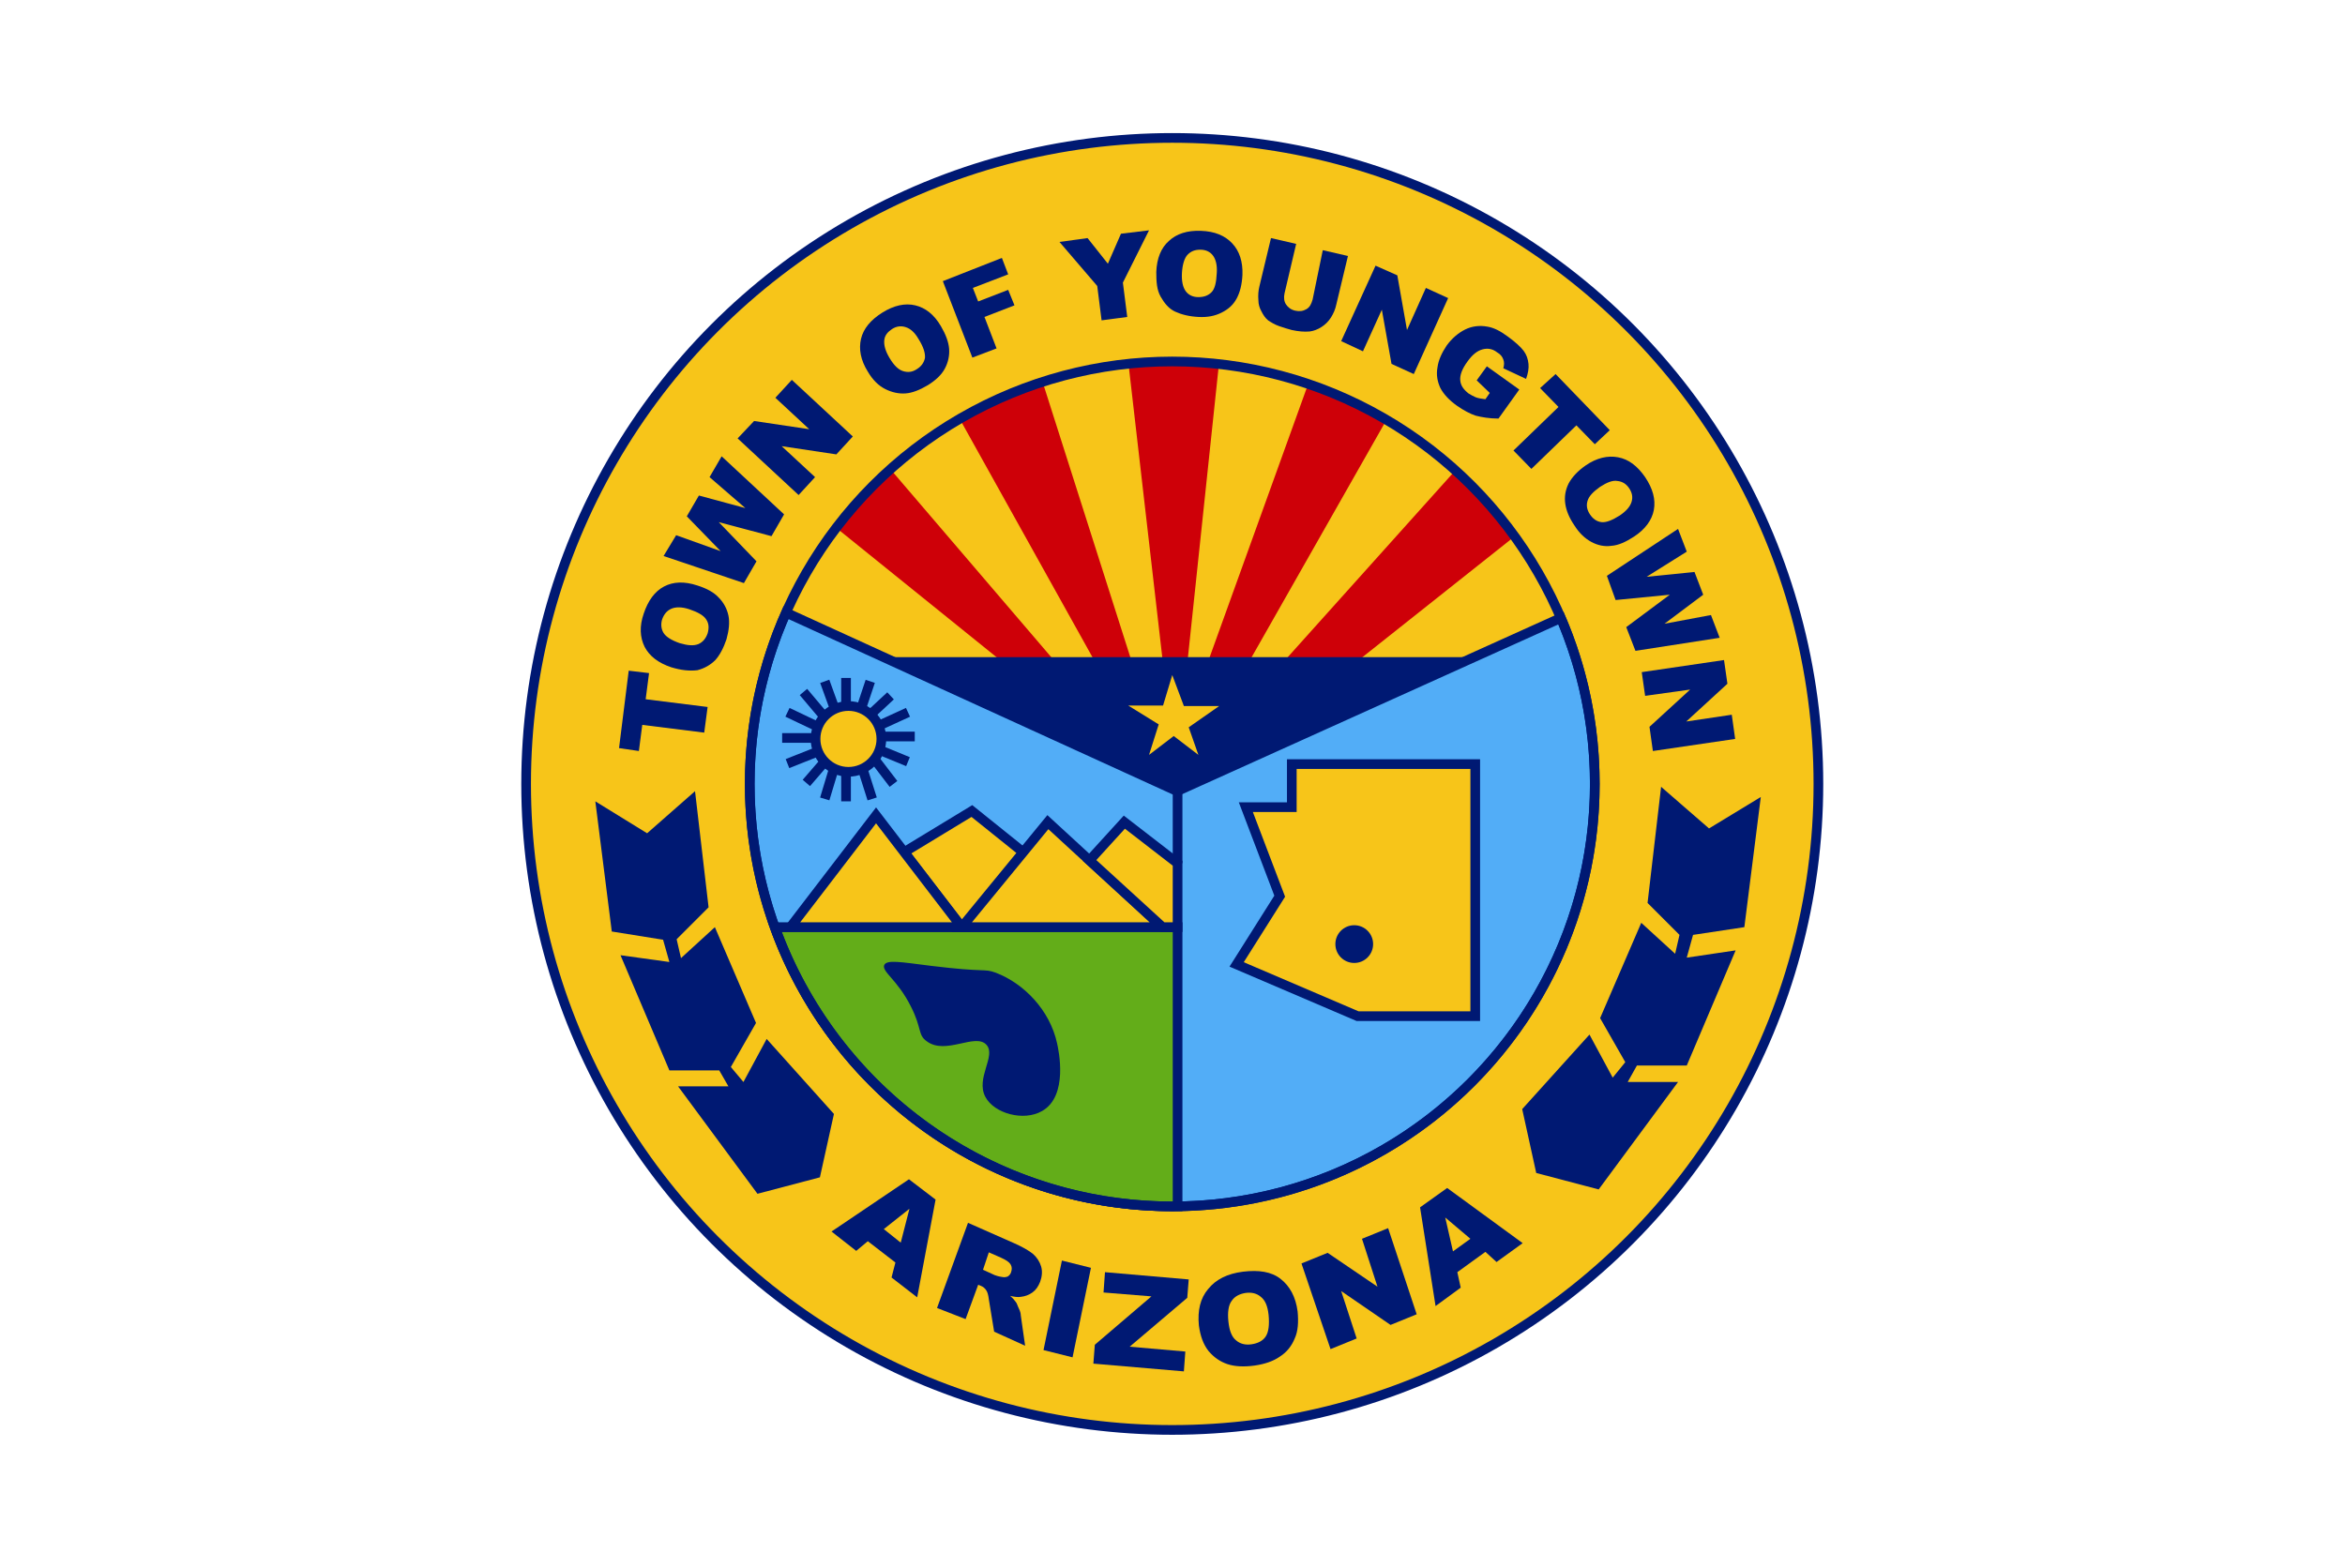 <?xml version="1.0" encoding="utf-8"?>
<!-- Generator: Adobe Illustrator 26.0.3, SVG Export Plug-In . SVG Version: 6.00 Build 0)  -->
<svg version="1.1" id="Layer_1" xmlns="http://www.w3.org/2000/svg" xmlns:xlink="http://www.w3.org/1999/xlink" x="0px" y="0px"
	 viewBox="0 0 484.5 324" style="enable-background:new 0 0 484.5 324;" xml:space="preserve">
<style type="text/css">
	.st0{fill:#FFFFFF;}
	.st1{fill:#F7C519;stroke:#001973;stroke-width:2;stroke-miterlimit:10;}
	.st2{fill:#52ADF7;stroke:#001973;stroke-width:2;stroke-miterlimit:10;}
	.st3{fill:#CE0008;}
	.st4{fill:#63AD19;stroke:#001973;stroke-width:2;stroke-miterlimit:10;}
	.st5{fill:none;stroke:#001973;stroke-width:2;stroke-miterlimit:10;}
	.st6{fill:#001973;}
	.st7{fill:#F7C519;}
</style>
<rect class="st0" width="484.5" height="324"/>
<circle class="st1" cx="242.2" cy="162" r="133.5"/>
<path class="st2" d="M243.2,163.5l-80.8-36.9c-4.8,10.8-7.5,22.8-7.5,35.4c0,48.2,39.1,87.3,87.3,87.3s87.3-39.1,87.3-87.3
	c0-12.2-2.5-23.8-7-34.3L243.2,163.5z"/>
<g>
	<polygon class="st3" points="172.8,109.1 212.7,141.3 221.9,141.3 184,97 179.8,101 	"/>
	<polygon class="st3" points="198.3,86.6 228.1,140.1 234.9,140.1 215.4,78.9 204.8,83.1 	"/>
	<polygon class="st3" points="233.1,74.7 240.4,138.1 245.2,138.1 251.9,74.7 	"/>
	<polygon class="st3" points="270.3,79.3 249.1,138.1 257.3,138.1 286.5,86.7 	"/>
	<polygon class="st3" points="300.7,97.2 264,138.1 278.6,138.1 313,110.8 	"/>
</g>
<path class="st4" d="M243.2,191.6h-83.1c12.1,33.6,44.3,57.7,82.2,57.7c0.3,0,0.6,0,1,0v-57.7H243.2z"/>
<circle class="st5" cx="242.2" cy="162" r="87.3"/>
<g>
	<path class="st6" d="M185,260.9l-5.7-4.4l-2.4,2l-5.1-4l16-10.8l5.5,4.2l-3.8,20.2l-5.3-4.1L185,260.9z M186.1,256.8l1.8-7
		l-5.3,4.2L186.1,256.8z"/>
	<path class="st6" d="M193.6,270.3l6.4-17.6l9.5,4.2c1.8,0.8,3,1.5,3.9,2.2c0.8,0.7,1.4,1.6,1.7,2.6s0.2,2.1-0.2,3.2
		c-0.4,1-0.9,1.7-1.6,2.2c-0.7,0.5-1.5,0.8-2.4,0.9c-0.6,0.1-1.3,0-2.2-0.2c0.6,0.5,1,1,1.2,1.3c0.2,0.2,0.3,0.7,0.6,1.3
		s0.4,1.1,0.4,1.4l0.9,6.3l-6.4-2.9l-1.1-6.7c-0.1-0.9-0.3-1.5-0.5-1.8c-0.3-0.5-0.7-0.8-1.2-1l-0.5-0.2l-2.6,7.1L193.6,270.3z
		 M203.1,262.4l2.4,1.1c0.3,0.1,0.8,0.3,1.6,0.4c0.4,0.1,0.8,0,1.1-0.1c0.3-0.2,0.6-0.5,0.7-0.9c0.2-0.6,0.2-1.1-0.1-1.6
		s-0.9-0.9-2-1.4l-2.5-1.1L203.1,262.4z"/>
	<path class="st6" d="M219.4,260.5l6,1.5l-3.8,18.5l-6-1.5L219.4,260.5z"/>
	<path class="st6" d="M228.3,262.9l17.3,1.5l-0.3,3.8l-11.9,10.1l11.5,1l-0.3,4.1l-18.7-1.6l0.3-3.9l11.7-10l-9.9-0.8L228.3,262.9z"
		/>
	<path class="st6" d="M247.7,273.9c-0.3-3.1,0.3-5.6,1.9-7.5c1.6-2,4-3.2,7.2-3.6c3.3-0.4,5.9,0,7.8,1.5s3.1,3.7,3.5,6.7
		c0.2,2.2,0.1,4.1-0.6,5.6c-0.6,1.5-1.6,2.8-3,3.7c-1.4,1-3.2,1.6-5.3,1.9c-2.2,0.3-4.1,0.2-5.6-0.3s-2.8-1.4-3.9-2.7
		C248.6,277.8,248,276.1,247.7,273.9z M253.8,273.1c0.2,1.9,0.7,3.2,1.6,3.9c0.8,0.7,1.9,1,3.2,0.8s2.3-0.7,2.9-1.6s0.8-2.4,0.6-4.5
		c-0.2-1.8-0.7-3-1.6-3.7c-0.8-0.7-1.9-1-3.2-0.8c-1.2,0.2-2.2,0.7-2.8,1.6C253.8,269.7,253.6,271.2,253.8,273.1z"/>
	<path class="st6" d="M268.9,261.1l5.4-2.2l10.3,7l-3.2-9.9l5.4-2.2l5.9,17.8l-5.4,2.2l-10.2-7l3.2,9.8l-5.4,2.2L268.9,261.1z"/>
	<path class="st6" d="M306.9,258.7l-5.8,4.2l0.7,3.2l-5.2,3.8l-3.2-20.4l5.6-4l15.6,11.4l-5.4,3.9L306.9,258.7z M303.8,256l-5.2-4.4
		l1.6,7L303.8,256z"/>
</g>
<g>
	<g>
		<path class="st6" d="M127.9,154.6l2-16l4.2,0.5l-0.7,5.4l12.8,1.6l-0.7,5.3l-12.8-1.6l-0.7,5.4L127.9,154.6z"/>
		<path class="st6" d="M138.7,137.9c-2.7-0.9-4.5-2.3-5.5-4.2c-1-2-1.1-4.3-0.2-6.9c0.9-2.7,2.3-4.6,4.2-5.6s4.2-1.1,6.9-0.2
			c1.9,0.6,3.4,1.4,4.4,2.5c1,1,1.7,2.3,2,3.7s0.1,3.1-0.4,4.9c-0.6,1.8-1.4,3.3-2.3,4.3c-1,1-2.2,1.7-3.7,2.1
			C142.4,138.7,140.7,138.5,138.7,137.9z M140.4,132.9c1.7,0.5,2.9,0.6,3.9,0.2c0.9-0.4,1.5-1.1,1.9-2.2c0.3-1.1,0.3-2-0.3-2.9
			c-0.5-0.8-1.7-1.5-3.5-2.1c-1.5-0.5-2.8-0.5-3.7-0.1s-1.5,1.1-1.9,2.2c-0.3,1-0.2,2,0.3,2.8C137.6,131.6,138.7,132.3,140.4,132.9z
			"/>
		<path class="st6" d="M137.1,114.9l2.6-4.3l9.2,3.3l-7-7.2l2.5-4.3l9.6,2.6l-7.4-6.4l2.5-4.3l12.9,12l-2.6,4.5l-10.9-2.9l7.8,8.1
			l-2.6,4.5L137.1,114.9z"/>
		<path class="st6" d="M152.4,90.6l3.4-3.6l11.4,1.7l-7-6.5l3.4-3.7l12.6,11.7l-3.4,3.7l-11.3-1.7l6.9,6.4l-3.4,3.7L152.4,90.6z"/>
		<path class="st6" d="M179.3,76.8c-1.5-2.4-1.9-4.7-1.4-6.8c0.5-2.1,2-3.9,4.4-5.4s4.7-2,6.8-1.5s3.9,1.9,5.3,4.3
			c1,1.7,1.6,3.3,1.7,4.7c0.1,1.4-0.2,2.8-0.9,4.1s-1.9,2.4-3.5,3.4c-1.7,1-3.2,1.6-4.6,1.7c-1.4,0.1-2.8-0.2-4.2-0.9
			C181.5,79.7,180.3,78.5,179.3,76.8z M183.8,74c0.9,1.5,1.8,2.4,2.8,2.7s1.9,0.2,2.8-0.4c1-0.6,1.5-1.4,1.7-2.3
			c0.1-1-0.3-2.3-1.3-3.9c-0.8-1.4-1.7-2.2-2.7-2.5c-0.9-0.3-1.9-0.2-2.8,0.4c-0.9,0.6-1.5,1.3-1.6,2.3
			C182.6,71.3,182.9,72.5,183.8,74z"/>
		<path class="st6" d="M194.8,58.1l12.2-4.8l1.3,3.4l-7.3,2.8l1.1,2.8l6.2-2.4l1.3,3.2l-6.2,2.4l2.5,6.5l-5,1.9L194.8,58.1z"/>
		<path class="st6" d="M218.9,50l5.8-0.8l4.2,5.3l2.7-6.2l5.8-0.7L232,58.4l0.9,7.1l-5.3,0.7l-0.9-7.1L218.9,50z"/>
		<path class="st6" d="M238.9,56.2c0.1-2.8,1-5,2.6-6.4c1.6-1.5,3.8-2.2,6.6-2.1c2.9,0.1,5,1,6.5,2.6s2.2,3.8,2.1,6.5
			c-0.1,2-0.5,3.6-1.2,4.9c-0.7,1.3-1.7,2.2-3.1,2.9s-2.9,1-4.8,0.9c-1.9-0.1-3.5-0.5-4.8-1.1s-2.2-1.7-3-3.1S238.9,58.2,238.9,56.2
			z M244.2,56.4c-0.1,1.7,0.2,3,0.8,3.8s1.5,1.2,2.6,1.2s2-0.3,2.7-1s1-2,1.1-4c0.1-1.6-0.2-2.8-0.8-3.6s-1.5-1.2-2.6-1.2
			s-1.9,0.3-2.6,1S244.3,54.7,244.2,56.4z"/>
		<path class="st6" d="M273.3,51.7l5.2,1.2l-2.4,10c-0.2,1-0.6,1.9-1.1,2.7c-0.5,0.8-1.2,1.5-2,2s-1.6,0.8-2.4,0.9
			c-1.1,0.1-2.3,0-3.7-0.3c-0.8-0.2-1.7-0.5-2.6-0.8s-1.7-0.8-2.3-1.2c-0.6-0.5-1-1.1-1.4-1.9c-0.4-0.7-0.6-1.5-0.6-2.2
			c-0.1-1.1,0-2.1,0.2-2.9l2.4-10l5.2,1.2l-2.4,10.2c-0.2,0.9-0.1,1.7,0.3,2.3s1,1.1,1.9,1.3c0.9,0.2,1.6,0.1,2.3-0.3s1-1,1.3-2
			L273.3,51.7z"/>
		<path class="st6" d="M284.2,54.9l4.5,2l2,11.3l3.9-8.7l4.6,2.1l-7.1,15.7l-4.6-2.1l-2-11.2l-3.9,8.6l-4.5-2.1L284.2,54.9z"/>
		<path class="st6" d="M305.1,78.6l2.1-2.9l6.7,4.8l-4.3,6c-1.9,0-3.5-0.3-4.7-0.6c-1.2-0.4-2.5-1.1-3.8-2c-1.7-1.2-2.8-2.4-3.5-3.7
			c-0.6-1.3-0.9-2.7-0.6-4.3c0.2-1.5,0.9-3,1.9-4.5c1.1-1.5,2.4-2.6,3.8-3.3c1.4-0.7,3-0.9,4.6-0.6c1.3,0.2,2.7,0.9,4.3,2.1
			c1.5,1.1,2.6,2.1,3.2,2.9s0.9,1.7,1,2.7c0.1,0.9-0.1,2-0.5,3.1l-4.7-2.2c0.2-0.7,0.2-1.3,0-1.8c-0.2-0.6-0.6-1.1-1.3-1.5
			c-0.9-0.7-1.9-0.9-3-0.6s-2.1,1.1-3.1,2.5c-1.1,1.5-1.6,2.8-1.5,3.9s0.7,1.9,1.7,2.7c0.5,0.3,1,0.6,1.5,0.8c0.5,0.2,1.2,0.3,2,0.4
			l0.9-1.3L305.1,78.6z"/>
		<path class="st6" d="M321.4,77.3l11.2,11.6l-3.1,2.9l-3.8-3.9l-9.3,9l-3.7-3.8l9.3-9l-3.8-3.9L321.4,77.3z"/>
		<path class="st6" d="M327.6,96.2c2.3-1.6,4.6-2.1,6.7-1.7c2.2,0.4,4,1.8,5.6,4.1c1.6,2.4,2.2,4.6,1.8,6.8c-0.4,2.1-1.8,4-4.1,5.5
			c-1.7,1.1-3.2,1.8-4.7,1.9c-1.4,0.2-2.8-0.1-4.1-0.8c-1.3-0.7-2.5-1.8-3.5-3.4c-1.1-1.6-1.7-3.1-1.9-4.5c-0.2-1.4,0-2.8,0.7-4.2
			C324.8,98.6,326,97.3,327.6,96.2z M330.6,100.6c-1.4,1-2.3,1.9-2.6,2.9c-0.3,1-0.1,1.9,0.5,2.8s1.4,1.5,2.4,1.6s2.2-0.4,3.8-1.4
			c1.3-0.9,2.1-1.8,2.4-2.8s0.1-1.9-0.5-2.8s-1.4-1.4-2.4-1.5C333.2,99.2,332,99.7,330.6,100.6z"/>
		<path class="st6" d="M346.7,109.3l1.8,4.7l-8.3,5.2l9.9-1l1.8,4.7l-8,6l9.6-1.8l1.8,4.7l-17.4,2.7l-1.9-4.9l9-6.7l-11.2,1.1
			l-1.8-5L346.7,109.3z"/>
		<path class="st6" d="M356.2,136.4l0.7,4.9l-8.5,7.8l9.4-1.4l0.7,5l-17,2.5l-0.7-5l8.4-7.7l-9.3,1.3l-0.7-4.9L356.2,136.4z"/>
	</g>
</g>
<path class="st6" d="M188.2,208c-2.8-5.6-6.1-7.2-5.5-8.6c0.6-1.1,3.3-0.6,9.7,0.2c11.4,1.4,10.8,0.5,13.3,1.4
	c5.8,2.2,11.2,7.7,12.7,14.6c0.3,1.3,2.4,10.9-3.1,14c-3.8,2.2-9.9,0.5-11.7-2.9c-2.1-3.9,2.3-8.5,0.2-10.8
	c-2.3-2.5-8.4,2.2-12.3-0.7C189.6,213.9,190.5,212.5,188.2,208z"/>
<polygon class="st1" points="186.8,176.1 200.8,167.6 212.5,177 213.9,191.6 198.7,191.6 "/>
<polygon class="st1" points="163.3,191.6 181,168.5 198.7,191.6 "/>
<polygon class="st1" points="198.7,191.6 216.5,169.9 240.1,191.6 "/>
<polygon class="st1" points="225.1,177.8 232.3,169.9 243.3,178.4 243.3,191.6 240.2,191.6 "/>
<line class="st5" x1="243.3" y1="163.1" x2="243.3" y2="178.4"/>
<polygon class="st1" points="255.5,199.3 280.5,210 304.8,210 304.8,157.9 266.9,157.9 266.9,166.8 257.4,166.8 264.4,185.2 "/>
<circle class="st6" cx="279.8" cy="195.1" r="3.9"/>
<circle class="st1" cx="175.3" cy="152.7" r="6.8"/>
<line class="st5" x1="179.8" y1="147.7" x2="184" y2="143.8"/>
<line class="st5" x1="177.9" y1="146.5" x2="179.8" y2="140.8"/>
<line class="st5" x1="174.8" y1="146" x2="174.8" y2="140.1"/>
<line class="st5" x1="172.5" y1="146.6" x2="170.4" y2="140.8"/>
<line class="st5" x1="170.3" y1="148.1" x2="166" y2="143"/>
<line class="st5" x1="169" y1="150.2" x2="162.7" y2="147.2"/>
<line class="st5" x1="168.5" y1="152.5" x2="161.6" y2="152.5"/>
<line class="st5" x1="169" y1="155.3" x2="162.7" y2="157.8"/>
<line class="st5" x1="170.4" y1="157.4" x2="166.6" y2="161.8"/>
<line class="st5" x1="172.3" y1="158.8" x2="170.4" y2="165.1"/>
<line class="st5" x1="174.8" y1="159.5" x2="174.8" y2="165.6"/>
<line class="st5" x1="178.2" y1="158.8" x2="180.2" y2="165.1"/>
<line class="st5" x1="180.7" y1="156.9" x2="184.6" y2="162"/>
<line class="st5" x1="182" y1="155.1" x2="187.6" y2="157.4"/>
<line class="st5" x1="182" y1="152.2" x2="189" y2="152.2"/>
<line class="st5" x1="181.5" y1="150" x2="187.6" y2="147.2"/>
<polygon class="st6" points="182.6,135.8 304.8,135.8 243.2,163.5 "/>
<polygon class="st7" points="237.4,156 242.5,152.1 247.6,156 245.6,150.3 251.9,145.9 244.6,145.9 242.2,139.5 240.3,145.8 
	233.1,145.8 239.4,149.7 "/>
<polygon class="st6" points="123,165.6 126.4,192.5 137,194.2 138.3,198.8 128.2,197.4 138.3,221.2 148.6,221.2 150.5,224.5 
	140.1,224.5 156.5,246.7 169.4,243.3 172.3,230.2 158.4,214.7 153.6,223.6 151,220.5 156.2,211.4 147.7,191.6 140.7,198 
	139.8,194.1 146.4,187.5 143.6,163.5 133.7,172.2 "/>
<polygon class="st6" points="353.1,171.2 343.2,162.6 340.4,186.6 347,193.2 346.1,197.1 339.1,190.7 330.6,210.4 335.8,219.5 
	333.2,222.7 328.4,213.8 314.5,229.2 317.4,242.4 330.3,245.8 346.7,223.6 336.3,223.6 338.2,220.2 348.5,220.2 358.6,196.4 
	348.5,197.9 349.8,193.2 360.4,191.6 363.8,164.7 "/>
</svg>
